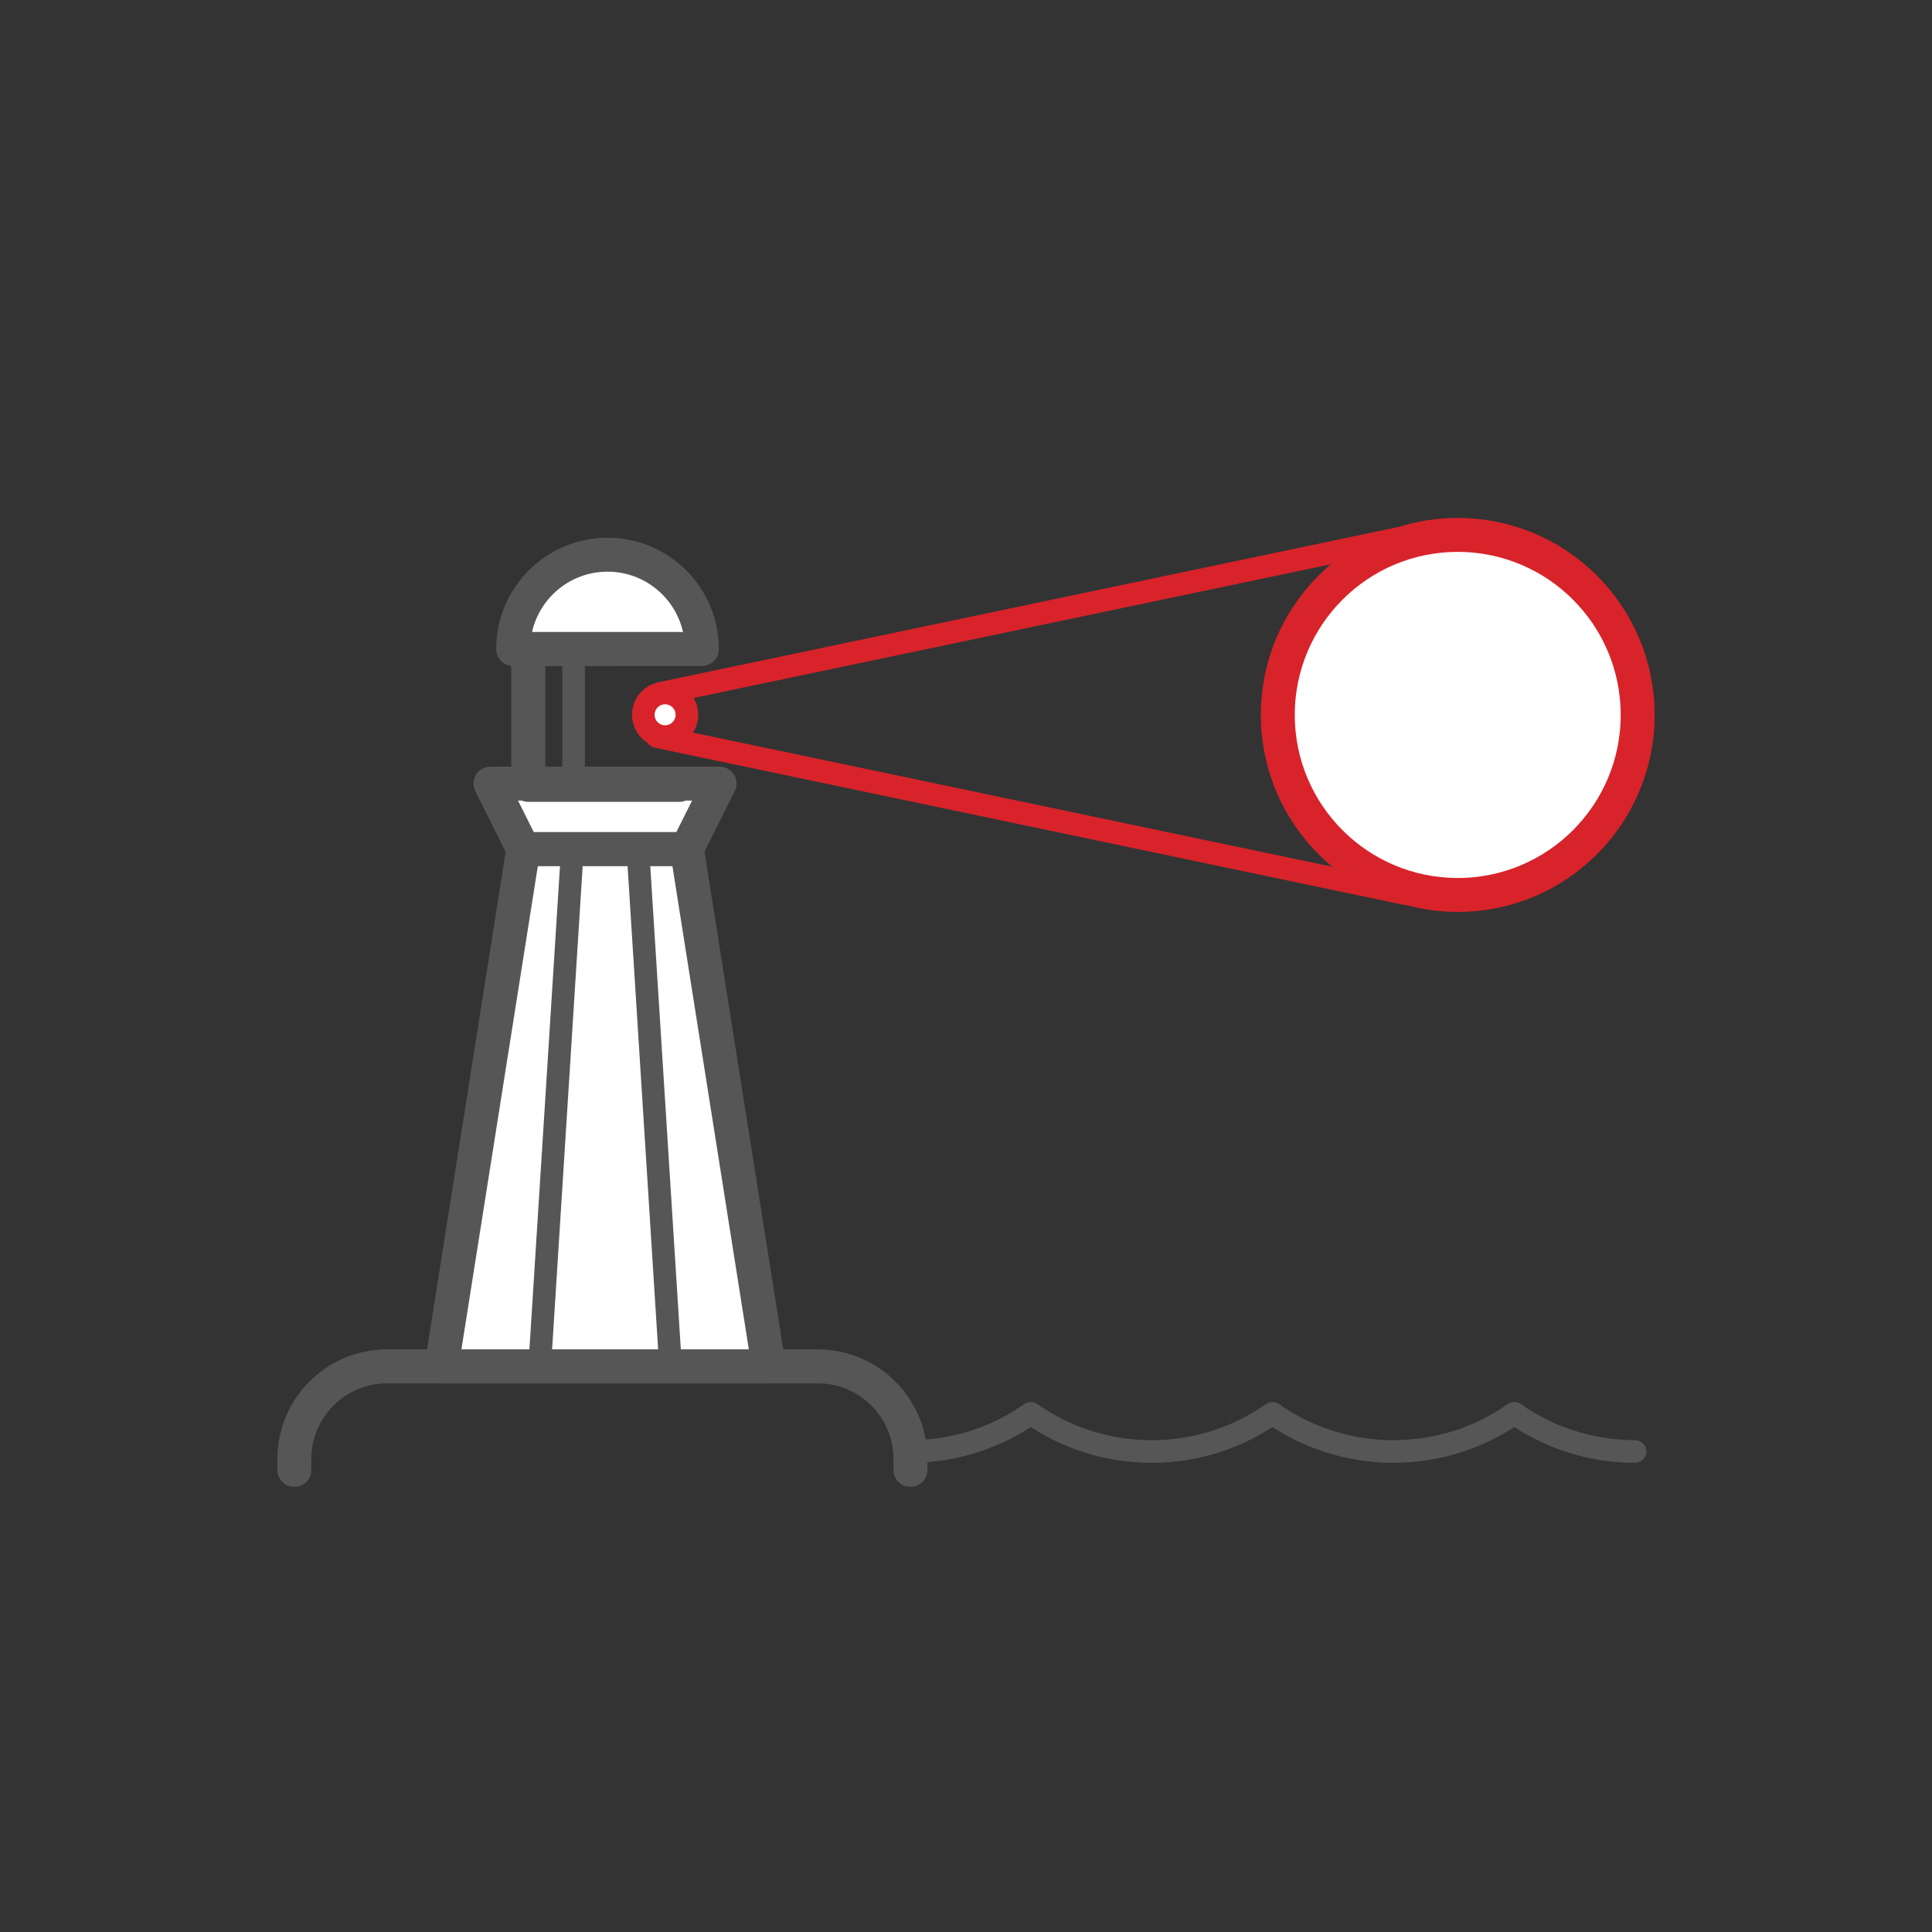 <?xml version="1.0" encoding="UTF-8"?> <svg xmlns="http://www.w3.org/2000/svg" width="256" height="256" viewBox="0 0 256 256" fill="none"><rect x="0" y="0" width="256" height="256" fill="#333333" stroke="none"/><path fill-rule="evenodd" clip-rule="evenodd" d="M69.345 112.5H91.019L101.857 181.051H58.507L69.345 112.5Z" fill="white" stroke="#565656" stroke-width="4.5" stroke-linecap="round" stroke-linejoin="round"></path><path fill-rule="evenodd" clip-rule="evenodd" d="M69.335 112.5H91.01L95.345 103.83H65L69.335 112.5Z" fill="white" stroke="#565656" stroke-width="4.5" stroke-linecap="round" stroke-linejoin="round"></path><path fill-rule="evenodd" clip-rule="evenodd" d="M75.847 112.5H84.517L88.852 181.051H71.512L75.847 112.5Z" stroke="#565656" stroke-width="3" stroke-linecap="round" stroke-linejoin="round"></path><path fill-rule="evenodd" clip-rule="evenodd" d="M93 86C93 79.096 87.404 73.5 80.5 73.5C73.597 73.5 68 79.096 68 86C71.677 86 86.13 86 93 86Z" fill="white" stroke="#565656" stroke-width="4.5" stroke-linecap="square" stroke-linejoin="round"></path><path fill-rule="evenodd" clip-rule="evenodd" d="M67.75 86C67.75 84.757 68.757 83.75 70 83.75H90C91.243 83.75 92.25 84.757 92.25 86H81V88.25H77.5V101.75H81V104H92.25C92.25 105.243 91.243 106.25 90 106.25H70C68.757 106.25 67.75 105.243 67.75 104V86ZM72.25 88.25V101.75H74.5V88.25H72.25Z" fill="#565656"></path><path fill-rule="evenodd" clip-rule="evenodd" d="M210.017 111.599C205.702 115.915 199.742 118.586 193.157 118.586C186.574 118.586 180.613 115.915 176.299 111.599C171.984 107.282 169.315 101.319 169.315 94.731C169.315 88.144 171.984 82.181 176.299 77.864C180.613 73.547 186.574 70.878 193.157 70.878C199.742 70.878 205.702 73.547 210.017 77.864C214.331 82.181 217 88.144 217 94.731C217 101.319 214.331 107.282 210.017 111.599Z" fill="white" stroke="#D8232A" stroke-width="4.5" stroke-linecap="round"></path><path d="M39 194.778V193.333C39 186.55 44.499 181.051 51.282 181.051H108.359C115.143 181.051 120.642 186.55 120.642 193.333V194.778" stroke="#565656" stroke-width="4.5" stroke-linecap="round" stroke-linejoin="round"></path><path d="M216.657 192.33C210.702 192.33 205.174 190.465 200.647 187.272C196.12 190.465 190.591 192.33 184.625 192.33C178.67 192.33 173.141 190.465 168.614 187.272C164.088 190.465 158.559 192.33 152.604 192.33C146.637 192.33 141.109 190.465 136.582 187.272C132.055 190.465 126.526 192.33 120.571 192.33" stroke="#565656" stroke-width="3" stroke-linecap="round" stroke-linejoin="round"></path><path d="M187 71L87.768 91.823" stroke="#D8232A" stroke-width="3" stroke-linecap="round"></path><path d="M186.276 118.423L87.046 97.603" stroke="#D8232A" stroke-width="3" stroke-linecap="round"></path><path d="M88.129 97.603C89.726 97.603 91.019 96.309 91.019 94.713C91.019 93.117 89.726 91.823 88.129 91.823C86.533 91.823 85.24 93.117 85.24 94.713C85.24 96.309 86.533 97.603 88.129 97.603Z" fill="white" stroke="#D8232A" stroke-width="3"></path></svg> 